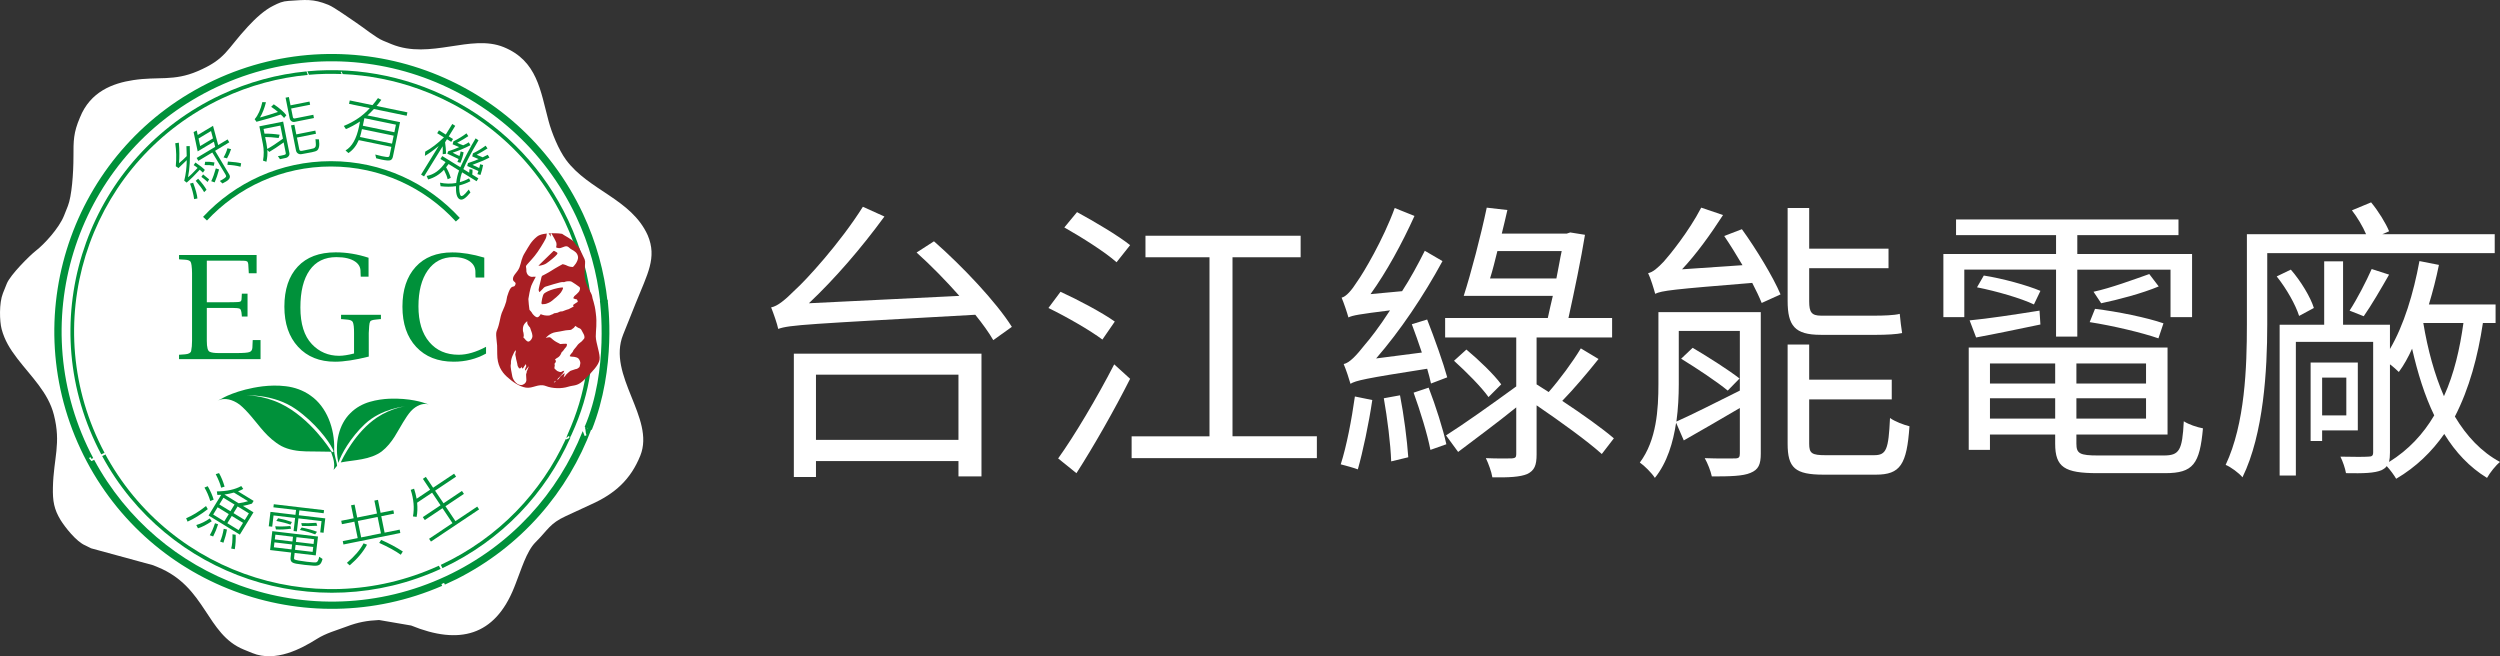 <?xml version="1.0" encoding="utf-8"?>
<!-- Generator: Adobe Illustrator 16.0.0, SVG Export Plug-In . SVG Version: 6.00 Build 0)  -->
<!DOCTYPE svg PUBLIC "-//W3C//DTD SVG 1.1//EN" "http://www.w3.org/Graphics/SVG/1.1/DTD/svg11.dtd">
<svg version="1.1" id="圖層_1" xmlns="http://www.w3.org/2000/svg" xmlns:xlink="http://www.w3.org/1999/xlink" x="0px" y="0px"
	 width="320px" height="84px" viewBox="-89 17.5 320 84" enable-background="new -89 17.5 320 84" xml:space="preserve">
<rect x="-89" y="17.5" width="320" height="84" fill="#333333" stroke="none"/>
<g enable-background="new    ">
	<path fill="#FFFFFF" d="M30.549,48.387c3.663,3.211,8.004,7.817,9.969,10.951l-2.379,1.7c-0.565-0.98-1.358-2.078-2.302-3.249
		c-21.563,1.208-23.751,1.285-25.226,1.813c-0.113-0.605-0.603-2-0.906-2.756c0.832-0.152,1.813-0.983,3.059-2.228
		c1.36-1.209,5.738-5.967,8.685-10.652l2.757,1.248c-2.982,4.079-6.342,7.965-9.667,11.103l19.257-0.944
		c-1.737-1.964-3.662-3.927-5.473-5.551L30.549,48.387z M12.613,62.772h24.016v15.711h-2.945v-1.963H15.444v2.036h-2.832V62.772z
		 M15.444,65.455v8.346h18.239v-8.346H15.444z"/>
	<path fill="#FFFFFF" d="M52.107,60.964c-1.508-1.135-4.569-2.911-6.91-4.04l1.549-2.077c2.227,1.015,5.361,2.679,6.947,3.813
		L52.107,60.964z M46.443,76.179c2.039-2.832,4.982-7.777,7.176-12.042l2.037,1.849c-2,3.966-4.643,8.611-6.871,12.083
		L46.443,76.179z M48.859,44.65c2.228,1.207,5.285,3.021,6.797,4.228l-1.738,2.19c-1.434-1.283-4.416-3.174-6.684-4.455
		L48.859,44.65z M79.559,73.347v2.796H55.848v-2.796h9.967v-22.92H57.62v-2.756h19.861v2.756h-8.72v22.917h10.797V73.347z"/>
	<path fill="#FFFFFF" d="M86.653,68.704c-0.452,3.056-1.208,6.605-1.85,8.875c-0.491-0.19-1.586-0.493-2.19-0.644
		c0.756-2.339,1.397-5.737,1.813-8.685L86.653,68.704z M94.167,66.59c-0.111-0.569-0.302-1.211-0.489-1.891
		c-8.004,1.247-9.139,1.513-9.817,1.928c-0.151-0.565-0.567-1.813-0.869-2.528c0.756-0.153,1.625-1.096,2.756-2.53
		c0.566-0.643,1.813-2.228,3.173-4.342c-3.966,0.492-4.795,0.641-5.324,0.905c-0.15-0.567-0.567-1.812-0.87-2.53
		c0.605-0.152,1.285-0.945,2.002-2.074c0.793-1.097,3.324-5.362,4.795-9.402l2.53,1.015c-1.587,3.511-3.587,7.177-5.626,10.006
		l4.039-0.376c1.058-1.623,2.038-3.437,2.907-5.171l2.265,1.321c-2.415,4.455-5.438,8.949-8.496,12.46l5.854-0.755
		c-0.415-1.243-0.868-2.528-1.284-3.625l1.963-0.604c0.945,2.415,2.078,5.591,2.569,7.402L94.167,66.59z M90.202,68.099
		c0.491,2.491,0.907,5.739,1.057,7.93l-2.188,0.528c-0.075-2.227-0.49-5.512-0.943-8.08L90.202,68.099z M93.868,67.117
		c0.904,2.342,1.849,5.322,2.264,7.249l-2.039,0.719c-0.378-2.004-1.322-5.023-2.151-7.325L93.868,67.117z M116.03,75.613
		c-1.85-1.662-5.248-4.117-8.345-6.231v6.269c0,1.398-0.264,2.076-1.207,2.527c-0.907,0.378-2.342,0.454-4.456,0.42
		c-0.114-0.72-0.492-1.739-0.831-2.457c1.51,0.073,2.908,0.035,3.323,0.035c0.451-0.035,0.565-0.15,0.565-0.528v-6.003
		c-2.566,2.075-5.248,4.039-7.439,5.703l-1.549-2.119c2.266-1.434,5.666-3.848,8.988-6.267v-6.267h-9.102v-2.492h13.142
		c0.189-0.907,0.415-1.851,0.643-2.831H98.357c0.946-2.947,2.189-7.702,2.946-11.292l2.643,0.303c-0.228,0.945-0.452,2-0.718,3.021
		h8.307l0.454-0.151l1.888,0.301c-0.491,3.058-1.359,7.212-2.114,10.647h5.586v2.493h-9.666v6.004l1.548,0.983
		c1.397-1.587,3.097-3.89,4.114-5.59l2.267,1.361c-1.473,1.85-3.209,3.887-4.645,5.36c2.568,1.699,5.061,3.472,6.608,4.793
		L116.03,75.613z M101.53,68.325c-0.905-1.284-2.869-3.248-4.416-4.646l1.585-1.436c1.588,1.321,3.551,3.211,4.458,4.455
		L101.53,68.325z M110.218,53.146c0.264-1.247,0.451-2.492,0.679-3.512h-8.231c-0.302,1.209-0.603,2.457-0.943,3.512H110.218z"/>
	<path fill="#FFFFFF" d="M136.381,75.537c0,1.435-0.302,2.077-1.321,2.492c-0.946,0.414-2.605,0.454-4.946,0.454
		c-0.153-0.72-0.529-1.663-0.907-2.341c1.812,0.073,3.361,0.036,3.851,0.036c0.528,0,0.642-0.151,0.642-0.642v-5.813
		c-2.493,1.471-5.059,2.943-7.175,4.15l-0.983-2.263c-0.376,2.492-1.133,5.097-2.719,7.06c-0.378-0.605-1.358-1.585-1.925-1.963
		c2.151-2.868,2.38-6.834,2.38-10.045v-9.21h13.102v18.084H136.381z M133.964,46.838c1.852,2.568,4.002,6.118,4.945,8.345
		l-2.414,1.097c-0.302-0.756-0.72-1.625-1.208-2.569c-10.234,0.83-11.557,0.983-12.423,1.398c-0.153-0.569-0.566-1.964-0.906-2.646
		c0.604-0.111,1.246-0.679,2-1.474c0.717-0.793,3.211-3.848,4.797-6.911l2.793,0.947c-1.586,2.453-3.398,4.985-5.248,6.947
		l7.74-0.528c-0.757-1.283-1.549-2.568-2.342-3.739L133.964,46.838z M125.883,66.699c0,1.436-0.074,3.098-0.303,4.761
		c2.117-0.945,5.099-2.457,8.12-3.966v-7.631h-7.817V66.699z M127.657,62.021c2,1.17,4.646,2.869,6.004,3.926l-1.512,1.549
		c-1.321-1.096-3.927-2.832-5.964-4.08L127.657,62.021z M144.047,60.358c-3.325,0-4.23-1.171-4.23-4.342V44.122h2.759v5.208h10.155
		v2.496h-10.155v4.265c0,1.361,0.301,1.813,1.509,1.813h6.948c0.905,0,2.417-0.037,3.134-0.229c0.076,0.754,0.188,1.813,0.303,2.458
		c-0.644,0.149-2.003,0.228-3.36,0.228H144.047z M150.881,75.764c1.585,0,1.85-0.719,2.04-4.759c0.641,0.455,1.736,0.87,2.492,1.057
		c-0.342,4.91-1.171,6.195-4.305,6.195h-6.684c-3.662,0-4.608-0.868-4.608-3.963V61.604h2.759v4.493h10.569v2.528h-10.569v5.668
		c0,1.243,0.339,1.472,2.114,1.472h6.191V75.764z"/>
	<path fill="#FFFFFF" d="M174.175,52.012h-11.744v6.081h-2.679v-8.081h14.423v-2.418h-12.801v-1.999h28.472v1.999h-12.951v2.418
		h14.69v8.081h-2.758v-6.079h-11.933v8.572h-2.72V52.012L174.175,52.012z M187.958,75.801c2,0,2.378-0.642,2.567-4.378
		c0.642,0.415,1.661,0.753,2.454,0.906c-0.415,4.565-1.245,5.735-4.834,5.735h-8.684c-4.19,0-5.399-0.753-5.399-3.772v-1.171h-8.348
		v1.964h-2.717V61.98h25.449v11.141h-11.668v1.171c0,1.28,0.454,1.509,2.794,1.509H187.958z M163.111,58.508
		c2.38-0.228,5.628-0.72,8.949-1.248l0.112,1.776c-2.908,0.603-5.777,1.208-8.23,1.659L163.111,58.508z M164.926,52.769
		c2.415,0.377,5.55,1.244,7.249,1.963l-0.831,1.737c-1.661-0.794-4.795-1.699-7.287-2.192L164.926,52.769z M165.715,64.021v2.568
		h8.348v-2.568H165.715z M174.063,71.081v-2.604h-8.348v2.604H174.063z M185.693,64.021h-8.914v2.568h8.914V64.021z M185.693,71.081
		v-2.604h-8.914v2.604H185.693z M187.279,60.81c-2.04-0.716-5.854-1.623-8.8-2.078l0.683-1.699c2.869,0.341,6.719,1.135,8.76,1.853
		L187.279,60.81z M187.316,54.163c-2.152,0.906-5.211,1.699-7.365,2.154l-0.979-1.473c2.15-0.455,5.324-1.625,7.135-2.266
		L187.316,54.163z"/>
	<path fill="#FFFFFF" d="M201.207,49.898v9.175c0,5.738-0.451,13.972-3.171,19.524c-0.416-0.533-1.548-1.361-2.153-1.591
		c2.492-5.283,2.719-12.571,2.719-17.934V47.48h15.257c-0.416-0.98-1.135-2.188-1.813-3.057l2.456-1.021
		c0.943,1.136,1.886,2.683,2.304,3.701l-0.87,0.376h14.388v2.418H201.207L201.207,49.898z M205.286,57.939
		c-0.453-1.435-1.624-3.508-2.867-5.058l1.809-0.87c1.285,1.472,2.532,3.549,2.947,4.91L205.286,57.939z M228.811,58.846
		c-0.641,4.269-1.737,8.383-3.587,11.972c1.512,2.526,3.398,4.532,5.776,5.813c-0.528,0.418-1.281,1.359-1.661,2.04
		c-2.228-1.358-4.038-3.285-5.474-5.626c-1.585,2.263-3.587,4.229-6.155,5.738c-0.264-0.454-0.754-1.135-1.21-1.621
		c-0.151,0.224-0.378,0.374-0.679,0.528c-0.906,0.374-2.305,0.415-4.533,0.374c-0.111-0.638-0.414-1.509-0.715-2.114
		c1.698,0.038,3.134,0.038,3.549,0c0.491,0,0.642-0.111,0.642-0.564V61.263h-9.894v17.105h-2.076V59.07h5.702v-8.118h2.417v8.118
		h6.001v3.1c1.777-3.022,3.021-7.139,3.775-11.253l2.494,0.49c-0.341,1.699-0.795,3.438-1.285,5.061h8.536v2.378H228.811
		L228.811,58.846z M208.232,72.594v1.357h-1.473V63.906h6.041v8.686h-4.568V72.594z M208.232,65.834v4.833h3.097v-4.833H208.232z
		 M211.744,57.26c0.943-1.435,2.15-3.776,2.831-5.325l2.228,0.719c-1.059,1.85-2.267,3.927-3.246,5.325L211.744,57.26z
		 M216.914,75.423c0,0.492-0.036,0.87-0.111,1.208c2.492-1.544,4.38-3.586,5.778-5.964c-1.211-2.492-2.117-5.402-2.833-8.536
		c-0.492,1.097-1.057,2.117-1.699,2.983c-0.228-0.226-0.679-0.642-1.135-0.98V75.423z M221.183,58.846
		c0.565,3.398,1.436,6.609,2.643,9.366c1.322-2.907,2.04-6.117,2.493-9.366H221.183z"/>
</g>
<g>
	<path fill="#FFFFFF" d="M-7.604,56.255c1.465-3.669,2.74-5.758,1.507-8.653c-2.101-4.638-7.558-5.718-10.458-9.65
		c-0.943-1.287-1.833-3.465-2.235-4.989c-1.034-3.842-1.437-7.673-5.733-9.43c-4.229-1.724-9.396,1.644-14.357-0.378l-1.098-0.455
		c-0.869-0.352-2.598-1.747-3.448-2.309c-0.776-0.506-2.743-1.943-3.537-2.27c-2.001-0.816-2.962-0.638-5.079-0.508
		c-0.822,0.049-1.264,0.266-1.971,0.618c-1.146,0.562-2.291,1.627-3.25,2.663c-2.787,3.003-2.787,4.14-6.433,5.714
		c-3.078,1.326-5.066,0.657-8.242,1.145c-2.625,0.399-5.5,1.465-6.826,4.781c-0.842,1.959-0.833,2.97-0.833,5.015
		c0,2.155-0.22,5.078-0.717,6.32l-0.493,1.24c-0.652,1.62-2.536,3.665-3.602,4.484c-0.803,0.623-3.268,3.085-3.722,4.21l-0.493,1.23
		c-0.508,1.27-0.432,3.589-0.169,4.59c0.384,1.438,1.076,2.551,1.998,3.756c1.815,2.367,3.965,4.358,4.691,7.211
		c0.947,3.716-0.037,5.507-0.123,9.288c-0.039,1.744,0.135,2.795,0.985,4.191c0.535,0.863,2.002,2.771,3.169,3.248l0.723,0.363
		l7.944,2.168l0.605,0.248c6.204,2.534,6.174,8.577,11.001,10.547l1.1,0.448c2.973,1.216,6.264-0.555,8.267-1.813
		c1.161-0.733,2.499-1.094,3.799-1.58c1.484-0.565,2.633-0.76,4.152-0.836l4.111,0.705c6.133,2.508,10.695,1.352,13.178-4.857
		l0.192-0.49c0.697-1.736,1.38-4.148,2.55-5.314c1.61-1.6,1.809-2.397,3.879-3.346c1.117-0.515,2.143-1.004,3.229-1.494
		c3.031-1.354,5.066-3.168,6.307-6.256c1.922-4.814-4.295-10.253-2.205-15.471L-7.604,56.255z"/>
	<circle fill="none" cx="-46.679" cy="59.888" r="33.289"/>
	<g>
		<path fill="#00913A" d="M-35.321,28.918c-3.137-1.136-6.449-1.792-9.813-1.936l-0.146-0.314l-0.113,0.052l0.119,0.257
			c-1.387-0.055-2.779-0.029-4.176,0.094l-0.209-0.447c13.654-1.28,27.249,5.975,33.406,19.105
			c1.663,3.551,2.644,7.247,3.007,10.937c-0.164,0.111-0.309,0.226-0.434,0.341c-0.33-3.738-1.313-7.483-2.997-11.079
			C-20.542,37.682-27.381,31.786-35.321,28.918z"/>
		<path fill="none" d="M-39.55,37.308l-0.239,0.112l0.155,0.334c-5.44-1.717-11.481-1.487-17.016,1.096
			c-2.51,1.183-4.712,2.76-6.573,4.619c-0.087,0.021-0.182,0.055-0.321,0.112l-0.111-0.239l-0.301,0.14
			c0.178-0.187,0.361-0.368,0.546-0.55l0.001,0.001l0.237-0.111c-0.009-0.032-0.02-0.061-0.032-0.09
			c1.817-1.738,3.937-3.216,6.337-4.342c2.123-0.996,4.32-1.642,6.529-1.979c0.006,0.021,0.011,0.051,0.018,0.094l0.119-0.057
			l-0.026-0.054c3.604-0.532,7.237-0.219,10.645,0.844L-39.55,37.308z"/>
		<path fill="#00913A" d="M-76.043,75.659c-0.269-0.504-0.525-1.016-0.769-1.538c-7.841-16.725-0.64-36.636,16.083-44.475
			c3.559-1.669,7.265-2.65,10.965-3.009c0.041,0.143,0.094,0.301,0.151,0.454c-3.685,0.345-7.373,1.316-10.917,2.979
			c-8.246,3.864-14.142,10.704-17.012,18.642c-2.872,7.934-2.714,16.965,1.154,25.21c3.862,8.245,10.702,14.144,18.641,17.013
			c7.842,2.838,16.752,2.709,24.918-1.023c0.077,0.137,0.153,0.273,0.232,0.41c-16.07,7.369-34.999,0.934-43.326-14.447l0.405-0.189
			l-0.104-0.225L-76.043,75.659z"/>
		<path fill="none" d="M-39.557,37.604l0.449-0.211c0.162,0.057,0.324,0.11,0.486,0.169c0.063,0.083,0.12,0.166,0.186,0.249
			l0.221-0.102c5.777,2.183,10.771,6.568,13.634,12.646c0.041,0.086,0.072,0.174,0.115,0.262c-0.169,0.069-0.334,0.134-0.47,0.191
			c-0.035-0.08-0.068-0.159-0.104-0.238c-2.972-6.335-8.307-10.779-14.42-12.758L-39.557,37.604z"/>
		<path fill="#00913A" d="M-61.606,27.776c17.757-8.326,38.898-0.681,47.224,17.076c1.716,3.663,2.742,7.469,3.151,11.276
			c-0.072,0.003-0.145,0.005-0.232,0.005l-0.051-0.112c-0.208,0.006-0.432,0.053-0.656,0.122c-0.404-3.677-1.402-7.354-3.063-10.892
			c-4.053-8.646-11.221-14.827-19.543-17.837c-8.322-3.007-17.789-2.846-26.436,1.208c-8.645,4.051-14.822,11.222-17.834,19.544
			c-3.007,8.322-2.844,17.787,1.208,26.434c0.246,0.521,0.502,1.033,0.77,1.536l-0.228,0.107L-77.4,76.02l-0.221,0.104
			c0.104,0.133,0.211,0.266,0.319,0.397l0.354-0.167c4.165,7.728,10.911,13.279,18.655,16.081
			c8.323,3.012,17.787,2.846,26.432-1.205c8.297-3.891,14.315-10.649,17.447-18.543c0.094,0.166,0.088,0.231,0.256,0.633
			l0.226-0.107c-0.163-0.448-0.044-0.541-0.198-0.997l0.225-0.104l0.104,0.224l0.447-0.21l0.09,0.193
			c-3.021,8.114-8.996,15.13-17.291,19.306l-1.5,0.703l-0.104-0.225l-0.336,0.159c0.03,0.075,0.061,0.153,0.086,0.229
			c-17.556,7.623-38.095-0.053-46.271-17.496C-87.007,57.239-79.361,36.099-61.606,27.776z"/>
		<path fill="#00913A" d="M-32.366,90.22c-0.07-0.143-0.141-0.281-0.213-0.419c0.014-0.006,0.029-0.011,0.043-0.018
			c7.353-3.449,12.83-9.267,15.969-16.109c0.006,0.026,0.019,0.055,0.029,0.083l0.555-0.262l0.002,0.005
			c-3.149,7.103-8.768,13.147-16.356,16.708C-32.348,90.211-32.358,90.216-32.366,90.22z"/>
		<path fill="#00913A" d="M-16.333,73.071c2.357-5.25,3.004-10.15,2.649-15.784c0.019,0.019,0.041,0.039,0.063,0.059l0.366-0.494
			l0.004,0.003c0.438,5.798-0.028,10.709-2.601,16.295c-0.424,0.917-0.2,0.181-0.319,0.158
			C-16.29,73.286-16.737,73.972-16.333,73.071z"/>
		<path fill="none" d="M-62.308,41.731l-0.033,0.264l0.365,0.048c-4.353,3.689-7.375,8.923-8.137,14.984
			c-0.336,2.754-0.174,5.458,0.407,8.023c-0.028,0.085-0.05,0.183-0.076,0.331l-0.262-0.032l-0.042,0.327
			c-0.063-0.25-0.118-0.502-0.174-0.754l0.001-0.001l0.034-0.261c-0.033-0.009-0.063-0.014-0.094-0.02
			c-0.502-2.465-0.625-5.045-0.299-7.678c0.289-2.327,0.912-4.53,1.804-6.58c0.021,0.007,0.049,0.019,0.086,0.036l0.016-0.13
			l-0.059-0.006c1.468-3.335,3.669-6.242,6.384-8.56L-62.308,41.731z"/>
		<path fill="none" d="M-69.765,54.644l-0.243-0.435c0.045-0.165,0.085-0.331,0.131-0.497c0.08-0.069,0.159-0.132,0.235-0.204
			l-0.119-0.212c1.746-5.925,5.746-11.231,11.593-14.541c0.083-0.046,0.169-0.085,0.251-0.134c0.083,0.163,0.161,0.322,0.227,0.452
			c-0.077,0.043-0.153,0.081-0.229,0.124c-6.095,3.435-10.128,9.087-11.646,15.332L-69.765,54.644z"/>
	</g>
	<path fill="none" d="M-54.716,38.786c3.467,2.233,5.393,6.214,5.792,11.004c-1.341-2.312-3.228-4.785-5.522-7.107
		c-1.396-1.409-2.81-2.637-4.18-3.646c1.354,2.627,3.496,5.561,6.187,8.278c1.097,1.12,2.22,2.108,3.315,2.984
		c-2.183-0.083-4.245-0.646-6.038-1.8c-3.6-2.316-5.548-6.512-5.852-11.536C-58.729,37.001-56.583,37.581-54.716,38.786z"/>
	<path fill="none" d="M-33.752,48.569c-2.504,2.625-6.354,3.523-10.686,2.944c2.262-0.73,4.75-1.908,7.156-3.474
		c1.461-0.95,2.771-1.953,3.869-2.962c-2.551,0.67-5.479,1.983-8.308,3.816c-1.161,0.75-2.211,1.542-3.153,2.331
		c0.391-1.907,1.199-3.604,2.486-4.966c2.602-2.713,6.633-3.609,11.173-2.887C-31.579,45.381-32.407,47.161-33.752,48.569z"/>
	<path fill="none" d="M-45.265,39.524c0.659,2.849,0.192,5.695-1.085,8.119c0.18-1.768,0.197-3.901,0.018-6.171
		c-0.109-1.377-0.283-2.688-0.502-3.871c-0.275,1.924-0.333,4.396-0.122,7.062c0.084,1.096,0.214,2.137,0.37,3.114
		c-0.811-1.179-1.423-2.517-1.77-3.987c-0.679-2.954-0.17-5.914,1.224-8.396C-46.268,36.604-45.62,37.995-45.265,39.524z"/>
	<g>
		<path fill="#00913A" d="M-62.404,82.671c-0.881,0.686-1.744,1.219-2.588,1.598l-0.181-0.438c0.783-0.32,1.632-0.838,2.544-1.557
			L-62.404,82.671z M-61.896,84.22c-0.679,0.454-1.268,0.756-1.764,0.903l-0.217-0.42c0.59-0.169,1.169-0.451,1.735-0.845
			L-61.896,84.22z M-61.651,81.456l-0.433,0.174c-0.196-0.646-0.444-1.22-0.744-1.722l0.418-0.173
			C-62.068,80.327-61.815,80.901-61.651,81.456z M-58.3,85.931l-4.001-2.447l1.617-2.644c-0.21-0.002-0.375,0.002-0.493,0.011
			l-0.066-0.451c1.289-0.016,2.33-0.244,3.124-0.686l0.256,0.367c-0.2,0.113-0.423,0.218-0.671,0.311l1.999,1.223l-0.214,0.347
			c-0.392,0.127-0.778,0.224-1.155,0.291l1.35,0.825L-58.3,85.931z M-61.716,86.165l-0.434-0.157c0.23-0.379,0.454-0.891,0.67-1.534
			l0.397,0.131C-61.252,85.149-61.462,85.67-61.716,86.165z M-60.286,84.233l0.568-0.928l-1.428-0.875l-0.568,0.93L-60.286,84.233z
			 M-60.252,79.789l-0.441,0.139c-0.111-0.471-0.343-1.049-0.695-1.735l0.425-0.137C-60.679,78.552-60.442,79.13-60.252,79.789z
			 M-59.505,82.938l0.525-0.855l-1.421-0.87l-0.525,0.856L-59.505,82.938z M-60.401,86.969l-0.427-0.153
			c0.208-0.467,0.362-1.01,0.462-1.631l0.419,0.096C-60.042,85.828-60.194,86.394-60.401,86.969z M-57.252,81.653l-1.808-1.105
			c-0.347,0.102-0.752,0.188-1.213,0.256l1.822,1.114C-58.023,81.854-57.622,81.767-57.252,81.653z M-58.458,85.353l0.568-0.929
			l-1.443-0.882L-59.9,84.47L-58.458,85.353z M-58.945,87.797l-0.464-0.084c0.12-0.421,0.177-1.03,0.17-1.83l0.406,0.068
			C-58.808,86.53-58.845,87.147-58.945,87.797z M-57.668,84.062l0.524-0.855l-1.442-0.882l-0.525,0.854L-57.668,84.062z"/>
		<path fill="#00913A" d="M-47.583,85.694l-0.43-0.051l0.17-1.443l-2.958-0.348l-0.198,1.67l-0.424-0.051l0.197-1.672l-2.761-0.324
			l-0.17,1.444l-0.442-0.052l0.217-1.846l3.202,0.379l0.073-0.623l-2.896-0.34l0.047-0.396l6.433,0.757l-0.047,0.396l-3.111-0.365
			l-0.073,0.623l3.388,0.398L-47.583,85.694z M-47.717,89.046c-0.08,0.341-0.195,0.574-0.348,0.704
			c-0.153,0.129-0.403,0.185-0.751,0.165c-0.347-0.021-0.738-0.057-1.169-0.107c-0.374-0.043-0.727-0.093-1.057-0.147
			c-0.332-0.056-0.548-0.146-0.651-0.269c-0.102-0.125-0.14-0.307-0.111-0.545l0.073-0.623l-2.699-0.318l0.284-2.418l5.848,0.688
			l-0.285,2.417l-2.703-0.316l-0.077,0.656c-0.007,0.071,0.011,0.127,0.056,0.17c0.046,0.041,0.222,0.09,0.529,0.147
			s0.65,0.106,1.029,0.151c0.658,0.078,1.046,0.107,1.166,0.09c0.119-0.018,0.212-0.094,0.283-0.225
			c0.069-0.132,0.125-0.3,0.162-0.504L-47.717,89.046z M-51.687,87.821l0.074-0.631l-2.257-0.267l-0.075,0.632L-51.687,87.821z
			 M-51.568,86.812l0.072-0.609l-2.256-0.266l-0.072,0.608L-51.568,86.812z M-51.738,85.172c-0.698,0.097-1.345,0.128-1.943,0.095
			l-0.09-0.404c0.63,0.043,1.274,0.031,1.932-0.036L-51.738,85.172z M-51.637,84.312l-0.182,0.346
			c-0.454-0.172-1.059-0.331-1.814-0.48l0.229-0.341C-52.708,83.978-52.117,84.136-51.637,84.312z M-48.983,88.142l0.075-0.633
			l-2.257-0.266l-0.074,0.631L-48.983,88.142z M-48.864,87.129l0.071-0.61l-2.257-0.265l-0.071,0.608L-48.864,87.129z
			 M-48.425,85.569l-0.236,0.332c-0.572-0.227-1.225-0.414-1.955-0.564l0.226-0.316C-49.531,85.196-48.877,85.38-48.425,85.569z
			 M-48.394,84.799c-0.713,0.043-1.365,0.05-1.957,0.021l-0.086-0.36c0.588,0.024,1.234,0.011,1.933-0.04L-48.394,84.799z"/>
		<path fill="#00913A" d="M-37.758,85.724l-7.281,1.471l-0.087-0.433l1.909-0.386l-0.424-2.102l-1.594,0.322l-0.088-0.438
			l1.594-0.321l-0.336-1.657l0.453-0.091l0.334,1.657l2.533-0.512l-0.334-1.657l0.459-0.095l0.336,1.658l1.633-0.33l0.088,0.436
			l-1.635,0.33l0.426,2.104l1.927-0.39L-37.758,85.724z M-42.022,87.22c-0.479,0.907-1.219,1.789-2.217,2.646l-0.359-0.318
			c0.994-0.848,1.707-1.681,2.135-2.5L-42.022,87.22z M-40.239,85.774l-0.426-2.103l-2.533,0.513l0.426,2.102L-40.239,85.774z
			 M-37.438,88.091l-0.262,0.417c-0.662-0.479-1.582-0.983-2.762-1.518l0.253-0.382C-39.196,87.053-38.272,87.548-37.438,88.091z"/>
		<path fill="#00913A" d="M-27.676,82.703l-6.162,4.12l-0.24-0.359l2.994-2.003l-1.275-1.91l-2.267,1.517l-0.253-0.377l2.268-1.516
			l-1.08-1.613l-1.916,1.282c0.063,0.671,0.041,1.276-0.064,1.818l-0.468-0.06c0.192-1.067,0.097-2.201-0.289-3.399l0.428-0.151
			c0.134,0.405,0.244,0.833,0.329,1.285l1.727-1.154l-0.926-1.39l0.377-0.253l0.93,1.388l2.688-1.797l0.253,0.38l-2.688,1.797
			l1.08,1.613l2.361-1.58l0.252,0.376l-2.363,1.581l1.279,1.908l2.786-1.863L-27.676,82.703z"/>
	</g>
	<g>
		<g>
			<path fill="#00913A" d="M-56.154,50.142v2.333h-1l-0.009-0.171l-0.045-0.756c-0.005-0.33-0.063-0.528-0.171-0.594
				c-0.102-0.054-0.264-0.081-0.485-0.081l-0.927-0.009h-3.736v5.329l3.268-0.008l0.567-0.018c0.318-0.006,0.501-0.055,0.549-0.144
				c0.048-0.079,0.072-0.214,0.072-0.405c0-0.072,0.006-0.195,0.018-0.37l0.009-0.162h0.729v2.934h-0.729l-0.009-0.162
				c-0.036-0.522-0.126-0.803-0.271-0.846c-0.15-0.065-0.462-0.099-0.936-0.099h-3.268v4.222c0,0.816,0.12,1.278,0.36,1.387
				c0.216,0.112,0.605,0.171,1.17,0.171h2.25c0.883,0,1.438-0.042,1.666-0.126c0.24-0.077,0.369-0.266,0.387-0.56l0.036-0.818
				l0.009-0.162h1v2.438h-10.434v-0.558l0.171-0.009l0.604-0.045c0.456-0.037,0.714-0.178,0.775-0.423
				c0.078-0.372,0.116-0.805,0.116-1.297v-8.66c0-0.354-0.021-0.69-0.063-1.009c-0.036-0.234-0.078-0.387-0.126-0.459
				c-0.108-0.156-0.341-0.242-0.702-0.262l-0.604-0.036l-0.171-0.018v-0.549L-56.154,50.142L-56.154,50.142z"/>
			<path fill="#00913A" d="M-41.797,63.143c-1.746,0.438-3.188,0.656-4.32,0.656c-1.981,0-3.557-0.635-4.728-1.907
				c-1.17-1.268-1.755-2.978-1.755-5.132c0-2.203,0.57-3.913,1.71-5.132c1.134-1.218,2.755-1.828,4.86-1.828
				c1.394,0,2.795,0.231,4.205,0.693v2.422h-1l-0.01-0.18c-0.011-0.151-0.018-0.301-0.018-0.45v-0.063
				c0-0.504-0.223-0.912-0.666-1.225c-0.559-0.39-1.365-0.585-2.422-0.585c-1.5,0-2.645,0.562-3.43,1.684
				c-0.786,1.116-1.179,2.707-1.179,4.771c0,2.084,0.486,3.641,1.459,4.673c0.947,1.002,2.115,1.502,3.5,1.502
				c0.504,0,1.141-0.099,1.909-0.296v-2.619c0.006-0.697-0.05-1.165-0.162-1.405c-0.09-0.18-0.333-0.285-0.729-0.314l-0.61-0.055
				l-0.162-0.008v-0.55h5.104v0.55l-0.162,0.008l-0.504,0.055c-0.402,0.036-0.641,0.117-0.711,0.242
				c-0.066,0.115-0.107,0.31-0.127,0.586l-0.054,0.891L-41.797,63.143L-41.797,63.143z"/>
			<path fill="#00913A" d="M-26.784,62.754c-1.254,0.696-2.636,1.044-4.142,1.044c-2.022,0-3.622-0.63-4.798-1.891
				c-1.178-1.259-1.764-2.977-1.764-5.148c0-2.161,0.563-3.859,1.69-5.095c1.122-1.237,2.687-1.855,4.69-1.855
				c1.242,0,2.606,0.222,4.096,0.667v2.547h-1.116l-0.009-0.18c0-0.03-0.003-0.126-0.01-0.289v-0.1v-0.088v-0.055
				c0-0.522-0.207-0.948-0.62-1.277c-0.517-0.415-1.245-0.622-2.188-0.622c-1.398,0-2.496,0.568-3.295,1.702
				c-0.793,1.129-1.188,2.661-1.188,4.6c0,1.952,0.463,3.474,1.387,4.565c0.917,1.086,2.173,1.629,3.764,1.629
				c1.063,0,2.229-0.339,3.5-1.017v0.862H-26.784z"/>
		</g>
	</g>
	<rect x="-76.202" y="54.222" fill="none" width="59.764" height="0.44"/>
	<path fill="#00913A" d="M-13.252,72.528l-0.912-0.391c3.135-7.313,1.961-16.052,1.949-16.139l0.982-0.137
		C-11.18,56.23-10.057,64.523-13.252,72.528z"/>
	<g>
		<path fill="#00913A" d="M-49.22,68.154c-0.983-0.717-2.116-1.086-3.18-1.215c-1.068-0.133-2.074-0.093-2.979,0.01
			c-3.309,0.417-5.207,1.536-5.422,1.659c0.07-0.029,0.331-0.172,0.77-0.365c-0.251,0.112-0.492,0.229-0.72,0.353
			c-0.02,0.007-0.039,0.011-0.059,0.019c0.004-0.003,0.005-0.003,0.009-0.006c-0.005,0.002-0.009,0.004-0.013,0.005
			c-0.002,0.002-0.001,0.001-0.002,0.002c-0.001,0-0.002,0.001-0.003,0.001c-0.07,0.038-0.138,0.078-0.208,0.117
			c-0.029,0.015-0.053,0.027-0.071,0.04c-0.014,0.008-0.029,0.017-0.044,0.023c0,0,0,0-0.001,0.001l0,0
			c-0.001,0.001-0.003,0.002-0.005,0.003c0.002-0.001,0.004-0.001,0.005-0.003c-0.009,0.011-0.006,0.008,0.012-0.005
			c-0.003,0.002-0.005,0.003-0.008,0.003c0.006-0.003,0.012-0.005,0.018-0.009c-0.002,0.002-0.008,0.005-0.01,0.006
			c0.091-0.042,0.571-0.339,1.407-0.162c0.43,0.092,0.934,0.305,1.422,0.678c0.474,0.391,0.96,0.9,1.459,1.488
			c1.014,1.145,2.031,2.778,3.868,3.8c0.927,0.482,2.031,0.655,3.151,0.681c1.066,0.03,2.072,0.006,3.193,0.043
			c0.18,0.536,0.382,1.034,0.406,1.599c0.012,0.302-0.006,0.523-0.073,0.729c0.14-0.158,0.296-0.342,0.444-0.528
			c-0.055-0.654-0.393-1.364-0.371-2.048C-46.135,72.33-47.196,69.569-49.22,68.154z M-46.344,75.355
			c-0.15,0.12-0.336-0.225-0.336-0.225s-2.574-4.139-6.41-5.973c-2.331-1.115-4.443-1.054-4.443-1.054s3.563-0.207,6.387,1.76
			c2.482,1.729,4.236,4.082,4.717,5.092C-46.288,75.25-46.3,75.321-46.344,75.355z"/>
		<path fill="#00913A" d="M-34.077,69.29c-0.016-0.005-0.031-0.011-0.048-0.018c-0.017-0.006-0.036-0.014-0.062-0.021
			c-0.063-0.022-0.125-0.047-0.189-0.068c0.004,0,0.006,0,0.008,0.001c-0.029-0.011-0.061-0.021-0.09-0.029
			c-0.38-0.138-2.072-0.72-4.709-0.62c-0.771,0.038-1.619,0.143-2.496,0.4c-0.875,0.253-1.773,0.719-2.498,1.457
			c-1.47,1.433-1.986,3.823-1.582,6.069c0.002,0.013,0.006,0.024,0.01,0.037c0.021,0.084,0.041,0.17,0.061,0.256
			c0.01-0.04,0.02-0.083,0.033-0.128c0.281-0.907,1.472-3.1,3.349-4.855c2.136-1.997,5.156-2.256,5.156-2.256
			s-1.782,0.204-3.606,1.425c-2.804,1.875-4.437,5.303-4.643,5.752c0.917-0.177,1.837-0.244,2.708-0.415
			c0.937-0.173,1.838-0.473,2.547-1.003c1.399-1.107,2.028-2.619,2.722-3.716c0.336-0.563,0.672-1.058,1.017-1.449
			c0.358-0.38,0.751-0.628,1.1-0.765c0.677-0.264,1.12-0.08,1.201-0.057c-0.003-0.002-0.01-0.004-0.015-0.006
			C-34.096,69.285-34.086,69.287-34.077,69.29z"/>
		<path fill="#00913A" d="M-34.091,69.288c0.017,0.007,0.021,0.01,0.01,0.002C-34.083,69.289-34.086,69.288-34.091,69.288z"/>
	</g>
	<g>
		<path fill="#A91F24" d="M-17.051,47.43c-0.038-0.034-2.452-0.294-3.221,0.366c-0.77,0.622-1.024,1.206-1.498,1.976
			c-0.514,0.804-0.477,1.245-0.731,1.938c-0.258,0.662-0.807,0.955-0.842,1.466c-0.037,0.472,0.512,0.366,0.291,0.804
			c-0.181,0.437-0.437-0.149-0.843,0.916c-0.398,1.023-0.107,0.766-0.51,1.79c-0.401,1.025-0.367,0.623-0.658,2.013
			c-0.291,1.352-0.51,0.989-0.4,2.086c0.109,1.135,0.109,0.731,0.109,2.048c0,1.354,0.512,2.231,1.242,2.894
			c0.769,0.694,1.572,1.239,2.414,1.388c0.877,0.146,1.609-0.55,2.523-0.219c0.914,0.365,2.084,0.365,2.891,0.109
			c0.801-0.256,1.205,0,2.19-1.021c1.022-1.027,1.685-1.721,1.829-2.415c0.146-0.662-0.475-2.195-0.475-3
			c0-0.844,0.182-1.686,0-3.002c-0.146-1.316-0.44-1.758-0.476-2.194c-0.073-0.44-0.951-1.39-0.951-2.78
			c0-1.423,0.146-1.465,0-1.902c-0.184-0.437-0.731-1.5-0.731-1.5s-0.401-0.294-0.551-0.624
			C-15.59,48.234-17.017,47.506-17.051,47.43L-17.051,47.43L-17.051,47.43z"/>
		<path fill="#FFFFFF" d="M-19.688,56.21c0,0,0.111-0.916,0.328-1.134c0.223-0.18,0.623-0.398,1.283-0.585
			c0.655-0.18,1.096-0.221,1.133-0.18c0.039,0.071,0,0.218-0.256,0.619c-0.293,0.402-0.805,0.771-1.136,1.062
			c-0.327,0.257-0.51,0.293-0.692,0.368c-0.182,0.072-0.401,0.072-0.477,0.072c-0.072,0.038-0.146,0-0.184-0.072
			C-19.688,56.321-19.688,56.21-19.688,56.21L-19.688,56.21L-19.688,56.21z M-20.087,51.529c0,0,0.254-0.29,0.769-0.769
			c0.476-0.477,1.133-1.097,1.168-1.134c0.074-0.072,0.258,0.11,0.365,0.146c0.149,0.075,0.187,0.145,0.075,0.293
			c-0.11,0.184-0.987,0.912-1.392,1.173C-19.541,51.492-20.087,51.529-20.087,51.529L-20.087,51.529L-20.087,51.529z
			 M-19.028,47.066c0,0,0.072,0.512-0.109,0.948c-0.184,0.404-0.987,1.722-1.424,2.236c-0.405,0.51-1.026,1.131-1.102,1.279
			c-0.035,0.181,0.036,0.256,0.036,0.514c-0.036,0.29,0.113,0.622,0.329,0.767c0.256,0.146,0.402,0.146,0.551,0.11
			c0.148,0,0.328,0,0.328,0s-0.438,0.803-0.584,1.172c-0.146,0.399-0.328,1.388-0.365,1.681c0,0.293,0.108,1.133,0.108,1.133
			l0.037,0.257c0,0,0.292,0.29,0.366,0.475c0.107,0.145,0.402,0.474,0.621,0.474c0.254,0,0.438-0.401,0.438-0.401
			s0.402,0.183,0.807,0.183c0.4,0,0.4-0.038,0.549-0.112c0.183-0.033,0.365-0.181,0.365-0.181s0.326-0.037,0.439-0.073
			c0.105-0.036,0.328-0.147,0.328-0.147l0.328-0.036c0,0,0.623-0.256,0.731-0.256c0.108-0.035,0.694-0.367,0.694-0.367
			s-0.186-0.146,0-0.253c0.146-0.11,0.514-0.331,0.514-0.331s-0.039-0.332-0.186-0.332c-0.184,0-0.401-0.145-0.401-0.145
			l0.144-0.256c0,0,0.588-0.476,0.66-0.695c0.074-0.22,0.147-0.4-0.107-0.548c-0.221-0.182-0.585-0.399-0.807-0.547
			c-0.184-0.146-0.365-0.11-0.586-0.11c-0.219,0-0.476,0.11-0.476,0.11s-0.22-0.04-0.51,0.033c-0.328,0.075-1.316,0.367-1.646,0.478
			c-0.33,0.075-0.439,0.185-0.55,0.33c-0.11,0.111-0.438,0.441-0.438,0.441s-0.108-0.147-0.108-0.295
			c0-0.146,0.183-0.877,0.294-1.313c0.07-0.404,0.145-0.478,0.145-0.478s0.806-0.401,1.244-0.695
			c0.438-0.292,1.389-0.803,1.389-0.803s0.367,0.07,0.623,0.218c0.219,0.109,0.547,0.145,0.658,0.145
			c0.108,0,0.731-0.731,0.692-1.279c-0.071-0.547-0.478-0.769-0.804-0.951c-0.365-0.182-0.438-0.511-0.879-0.401
			c-0.473,0.145-0.4,0.18-0.694,0.219c-0.291,0-0.438-0.111-0.438-0.111s0.11-0.294,0.035-0.587c-0.107-0.29-0.4-0.803-0.512-0.984
			c-0.07-0.148-0.182-0.294-0.182-0.294s-0.035,0.146-0.035,0.222c0,0.109,0,0.29,0,0.29s-0.146-0.29-0.223-0.4
			C-18.844,47.284-19.028,47.066-19.028,47.066L-19.028,47.066L-19.028,47.066z"/>
		<path fill="#FFFFFF" d="M-17.968,66.272l-0.146,0.219c0,0,0.11-0.071,0.185-0.11C-17.895,66.309-17.858,66.201-17.968,66.272
			L-17.968,66.272L-17.968,66.272z M-19.137,60.747c-0.036,0.037,0.477-0.62,1.279-0.732c0.769-0.112,1.244-0.256,1.535-0.256
			c0.258,0,0.477-0.037,0.512-0.109c0.072-0.037,0.185-0.146,0.258-0.186c0.037-0.07,0.217-0.253,0.217-0.253
			s0.146,0.146,0.369,0.253c0.219,0.073,0.329,0.149,0.4,0.294c0.072,0.145,0.184,0.331,0.256,0.475
			c0.111,0.187,0.146,0.403,0.111,0.551c-0.074,0.145-0.256,0.292-0.33,0.402c-0.072,0.073-0.401,0.294-0.511,0.439
			c-0.075,0.111-0.329,0.438-0.405,0.511c-0.07,0.072-0.07,0.072-0.146,0.185c-0.036,0.11-0.108,0.258-0.256,0.403
			c-0.11,0.108-0.183,0.258-0.218,0.327c-0.039,0.074,0.254,0.112,0.326,0.112c0.074,0,0.513,0,0.771,0.216
			c0.219,0.222,0.255,0.553,0.255,0.589c0,0.076-0.072,0.402-0.109,0.51c-0.072,0.075-0.256,0.223-0.402,0.255
			c-0.145,0-0.438,0.148-0.621,0.188c-0.184,0.034-0.293,0.182-0.438,0.293c-0.146,0.107-0.295,0.292-0.369,0.399
			c-0.071,0.073-0.219,0.221-0.219,0.221s0.111-0.29,0.111-0.367c0-0.035,0.07-0.182,0.07-0.182l-0.184,0.071
			c0,0-0.257,0.188-0.365,0.293c-0.107,0.146-0.184,0.29-0.254,0.365c-0.076,0.035-0.22,0.146-0.22,0.146s0.074-0.112,0.144-0.223
			c0.113-0.106,0.223-0.183,0.26-0.253c0.035-0.073,0.146-0.144,0.219-0.255s0.146-0.111,0.219-0.259
			c0.036-0.109,0.111-0.219,0.111-0.219s-0.258,0.038-0.369,0.147c-0.145,0.07-0.4-0.039-0.546-0.11
			c-0.11-0.11-0.366-0.292-0.366-0.365s0.037-0.185,0.037-0.256c0.035-0.037,0-0.221,0-0.221s-0.072-0.072,0-0.105
			c0.035-0.076,0.109-0.112,0.109-0.15c0.037-0.072,0.072-0.182,0.037-0.254c-0.037-0.039-0.111-0.072-0.111-0.072
			s0.074-0.148,0.294-0.257c0.22-0.111,0.366-0.294,0.438-0.44c0.074-0.146,0.107-0.22,0.107-0.22s0-0.07,0.077-0.11
			c0.071-0.072,0.146-0.108,0.327-0.402c0.219-0.253,0.219-0.253,0.255-0.33c0.039-0.069,0.077-0.255,0-0.292
			c-0.036-0.034-0.365,0-0.548,0c-0.221,0-0.256,0.075-0.366-0.034c-0.146-0.075-0.547-0.258-0.804-0.478
			c-0.291-0.257-0.365-0.367-0.584-0.33C-19.028,60.71-19.102,60.747-19.137,60.747L-19.137,60.747L-19.137,60.747z M-23.013,62.357
			c-0.039-0.037-0.33,0.512-0.404,0.73c-0.069,0.188-0.108,0.291-0.146,0.479c-0.07,0.181,0,0.511-0.07,0.657
			c-0.038,0.185,0.107,0.989,0.217,1.501c0.146,0.548,0.586,0.951,0.879,1.022c0.33,0.11,0.477,0,0.694-0.145
			c0.183-0.15,0.219-0.367,0.219-0.441c0-0.112-0.036-0.513-0.036-0.695c0-0.146,0.074-0.22,0.074-0.294c0-0.07,0-0.181,0.075-0.252
			c0.032-0.075,0.146-0.404,0.183-0.479c0-0.071-0.037,0-0.074,0.036c-0.039,0.038-0.184,0.223-0.222,0.294
			c-0.071,0.109-0.108,0.183-0.108,0.183c0-0.034-0.109-0.145-0.035-0.254c0.035-0.146,0.072-0.223,0.107-0.258
			c0-0.034,0.036-0.146,0-0.183c-0.035-0.036,0-0.183,0-0.183s-0.072,0.109-0.145,0.183c-0.038,0.074-0.148,0.183-0.148,0.219
			c-0.035,0.038-0.072,0.148-0.146,0.184c-0.073,0-0.109-0.035-0.109-0.107c0.002-0.039-0.071-0.112-0.071-0.112
			s0,0.112-0.074,0.185c-0.107,0.035-0.219,0.035-0.219,0c0-0.038-0.185-0.256-0.185-0.367c0-0.072-0.071-0.366-0.106-0.512
			c-0.037-0.108-0.111-0.438-0.111-0.513c0-0.071-0.074-0.253-0.074-0.365c0.039-0.074,0.039-0.33,0.074-0.402
			C-22.94,62.395-23.013,62.357-23.013,62.357L-23.013,62.357L-23.013,62.357z M-21.512,58.625c-0.038,0-0.367,0.257-0.479,0.551
			c-0.111,0.289-0.072,0.583-0.072,0.692c0.035,0.075,0.107,0.365,0.107,0.552c-0.035,0.146-0.035,0.328-0.035,0.328
			s0.071,0,0.11,0.072c0.073,0.075,0.292,0.403,0.513,0.403c0.219,0,0.584-0.439,0.512-0.804c-0.039-0.37-0.186-0.588-0.221-0.77
			c-0.072-0.186-0.072-0.256-0.146-0.292c-0.037-0.073-0.222-0.254-0.259-0.405C-21.55,58.81-21.479,58.625-21.512,58.625
			L-21.512,58.625L-21.512,58.625z"/>
	</g>
	<g>
		<path fill="#00913A" d="M-62.78,39.249l-0.245,0.348c-0.164-0.164-0.298-0.288-0.406-0.373c-0.598,0.658-1.157,1.207-1.677,1.651
			l-0.311-0.247c0.207-0.817,0.315-1.693,0.323-2.629c-0.545,0.532-0.897,0.87-1.054,1.015l-0.35-0.232
			c0.095-1.026,0.071-2.008-0.07-2.946l0.459-0.072c0.089,0.938,0.097,1.815,0.022,2.627c0.397-0.329,0.726-0.633,0.988-0.911
			c-0.002-0.351-0.013-0.774-0.037-1.27l0.425-0.013c0.075,1.565,0,2.896-0.223,3.987c0.266-0.191,0.674-0.587,1.226-1.187
			c-0.174-0.143-0.341-0.265-0.501-0.366l0.228-0.328C-63.41,38.69-63.009,39.004-62.78,39.249z M-64.279,40.892
			c0.326,0.862,0.509,1.532,0.55,2.011l-0.421,0.085c-0.089-0.641-0.265-1.303-0.526-1.987L-64.279,40.892z M-59.649,35.715
			l-1.82,1.091l1.81,3.021c0.194,0.325,0.063,0.623-0.394,0.897c-0.137,0.083-0.295,0.169-0.474,0.259l-0.335-0.32
			c0.139-0.071,0.264-0.14,0.371-0.203c0.242-0.146,0.38-0.254,0.415-0.328c0.035-0.073,0.018-0.168-0.052-0.284l-1.696-2.829
			l-1.784,1.07l-0.222-0.371l2.372-1.421l-0.165-0.661l-2.074,1.243l-0.525-2.479l0.406-0.194l0.121,0.573l1.962-1.176l0.659,2.464
			l1.203-0.722L-59.649,35.715z M-62.565,41.796l-0.307,0.303c-0.195-0.364-0.553-0.849-1.075-1.456l0.311-0.265
			C-63.133,40.933-62.776,41.406-62.565,41.796z M-61.989,34.27l-1.595,0.957l0.207,0.97l1.639-0.983L-61.989,34.27z M-62.229,40.46
			l-0.203,0.334c-0.237-0.226-0.502-0.444-0.795-0.653l0.224-0.316C-62.523,40.212-62.265,40.424-62.229,40.46z M-61.552,38.29
			l-0.073,0.428c-0.368-0.075-0.76-0.104-1.182-0.089l0.066-0.423C-62.368,38.189-61.972,38.218-61.552,38.29z M-60.958,39.188
			c-0.179,0.655-0.367,1.208-0.564,1.658l-0.44-0.151c0.222-0.464,0.417-1.012,0.587-1.643L-60.958,39.188z M-59.42,36.59
			c-0.142,0.433-0.315,0.827-0.521,1.179l-0.446-0.118c0.235-0.403,0.402-0.795,0.499-1.175L-59.42,36.59z M-58.133,38.401
			l-0.077,0.44c-0.557-0.146-1.116-0.224-1.68-0.236l0.059-0.429C-59.025,38.232-58.459,38.307-58.133,38.401z"/>
		<path fill="#00913A" d="M-52.346,32.25l-0.292,0.352c-0.125-0.151-0.267-0.299-0.425-0.447c-0.996,0.352-2.032,0.662-3.108,0.933
			l-0.233-0.333c0.438-0.502,0.769-1.235,0.986-2.19l0.461,0.023c-0.193,0.774-0.449,1.425-0.766,1.955
			c0.872-0.249,1.64-0.485,2.301-0.712c-0.19-0.18-0.48-0.399-0.871-0.659l0.337-0.322C-53.193,31.365-52.655,31.832-52.346,32.25z
			 M-51.96,37.083c0.028,0.141,0,0.27-0.084,0.388c-0.083,0.117-0.188,0.194-0.312,0.23c-0.125,0.036-0.393,0.096-0.808,0.177
			l-0.264-0.392c0.138-0.017,0.271-0.04,0.401-0.066c0.273-0.054,0.447-0.099,0.522-0.133c0.074-0.036,0.104-0.095,0.087-0.177
			l-0.274-1.381c-0.74,0.529-1.352,0.936-1.84,1.218l-0.249-0.247c0.036,0.516-0.004,1.017-0.119,1.506l-0.434-0.147
			c0.126-0.721,0.122-1.421-0.014-2.104l-0.453-2.285l3.043-0.605L-51.96,37.083z M-52.784,35.252l-0.333-1.676l-2.147,0.427
			l0.119,0.604c0.608-0.011,1.253,0.035,1.941,0.138l-0.128,0.42c-0.698-0.088-1.273-0.13-1.728-0.126l0.164,0.825
			c0.048,0.238,0.083,0.472,0.105,0.703C-54.271,36.285-53.604,35.848-52.784,35.252z M-48.814,32.609l-2.472,0.491
			c-0.155,0.031-0.292,0.001-0.412-0.09c-0.119-0.091-0.194-0.212-0.225-0.364l-0.524-2.642l0.424-0.084l0.209,1.061l2.43-0.481
			l0.081,0.406l-2.429,0.482l0.22,1.112c0.026,0.135,0.117,0.188,0.268,0.158l2.349-0.467L-48.814,32.609z M-48.176,35.339
			c0.058,0.435,0.06,0.76,0.007,0.976c-0.051,0.216-0.133,0.365-0.245,0.447c-0.111,0.083-0.334,0.158-0.672,0.225l-1.277,0.236
			c-0.19,0.038-0.354,0.014-0.493-0.074c-0.137-0.086-0.224-0.219-0.261-0.402l-0.634-3.193l0.432-0.086l0.245,1.233l2.438-0.484
			l0.081,0.406l-2.438,0.485l0.301,1.513c0.032,0.164,0.151,0.224,0.356,0.183c0.862-0.171,1.352-0.274,1.472-0.313
			c0.118-0.038,0.204-0.113,0.257-0.226c0.052-0.111,0.048-0.427-0.012-0.947L-48.176,35.339z"/>
		<path fill="#00913A" d="M-36.946,32.319l-4.196-0.867c-0.281,0.311-0.556,0.585-0.822,0.822l4.169,0.862l-0.913,4.417
			c-0.053,0.248-0.165,0.402-0.342,0.462s-0.558,0.029-1.142-0.092c-0.226-0.046-0.442-0.1-0.654-0.161l-0.12-0.483
			c0.252,0.076,0.524,0.144,0.815,0.204c0.465,0.096,0.746,0.132,0.84,0.11c0.094-0.021,0.154-0.085,0.176-0.19l0.229-1.105
			l-4.174-0.863c-0.304,0.718-0.744,1.27-1.32,1.657l-0.373-0.335c0.83-0.479,1.408-1.503,1.731-3.07
			c0.034-0.166,0.074-0.376,0.118-0.632c-0.662,0.43-1.262,0.753-1.798,0.97l-0.271-0.405c1.346-0.548,2.453-1.307,3.324-2.278
			l-2.652-0.549l0.09-0.438l2.91,0.601c0.224-0.258,0.457-0.558,0.699-0.9l0.43,0.223c-0.236,0.327-0.441,0.588-0.61,0.784
			l3.948,0.816L-36.946,32.319z M-38.821,35.885l0.211-1.018l-4.062-0.839c-0.092,0.436-0.175,0.772-0.253,1.01L-38.821,35.885z
			 M-38.52,34.428l0.199-0.969l-4.037-0.833l-0.199,0.968L-38.52,34.428z"/>
		<path fill="#00913A" d="M-31.901,37.178l-0.436,0.064c0.018-0.341,0.016-0.68-0.002-1.02l-2.383,3.86l-0.381-0.234l2.257-3.66
			c-0.744,0.605-1.332,1.025-1.765,1.261l0.037-0.538c0.778-0.424,1.578-1.034,2.398-1.828l-0.863-0.534l0.227-0.366l0.871,0.537
			l0.832-1.349l0.382,0.235l-0.833,1.35l0.548,0.337l-0.228,0.367l-0.545-0.338l-0.244,0.393
			C-31.961,36.195-31.918,36.683-31.901,37.178z M-28.784,42.138c-0.305,0.38-0.57,0.642-0.804,0.79
			c-0.229,0.146-0.435,0.165-0.612,0.056c-0.322-0.198-0.467-0.75-0.435-1.654c-0.61,0.092-1.267,0.095-1.968,0.009l-0.077-0.455
			c0.702,0.145,1.394,0.157,2.073,0.037c0.061-0.593,0.187-1.126,0.373-1.596l-1.346-0.83l-0.32,0.413
			c0.274,0.467,0.474,0.921,0.597,1.36l-0.401,0.179c-0.062-0.316-0.217-0.719-0.468-1.211c-0.585,0.613-1.262,1.023-2.028,1.232
			l-0.191-0.447c0.925-0.158,1.732-0.747,2.422-1.77l-0.654-0.404l0.229-0.371l2.32,1.43c0.586-1.264,1.234-2.497,1.953-3.696
			l0.368,0.246c-0.953,1.616-1.599,2.845-1.935,3.69l0.746,0.459c0.008-0.054,0.02-0.206,0.037-0.454l0.379,0.061
			c0.022,0.179,0.013,0.389-0.031,0.63l0.787,0.487l-0.227,0.37l-1.852-1.139c-0.143,0.348-0.241,0.767-0.295,1.253
			c0.389-0.099,0.781-0.259,1.182-0.483l0.176,0.36c-0.475,0.252-0.947,0.432-1.422,0.54c-0.025,0.269-0.018,0.547,0.021,0.834
			c0.043,0.287,0.107,0.458,0.193,0.511c0.068,0.043,0.172,0.018,0.307-0.076c0.137-0.094,0.365-0.339,0.687-0.737L-28.784,42.138z
			 M-30.065,38.341l-0.389-0.111c0.047-0.091,0.098-0.215,0.152-0.374c-0.555-0.275-1.034-0.502-1.441-0.685l0.106-0.3
			c0.546-0.181,1.015-0.361,1.412-0.541l-0.839-0.358l0.1-0.375c0.673-0.346,1.229-0.69,1.672-1.03l0.236,0.358
			c-0.364,0.256-0.842,0.54-1.428,0.849c0.248,0.124,0.506,0.231,0.773,0.324c0.199-0.087,0.438-0.214,0.719-0.383l0.207,0.372
			c-0.726,0.38-1.483,0.699-2.277,0.955c0.248,0.138,0.539,0.28,0.873,0.429c0.072-0.193,0.123-0.389,0.15-0.588l0.377,0.11
			C-29.711,37.369-29.846,37.818-30.065,38.341z M-27.5,39.892l-0.393-0.104c0.036-0.087,0.081-0.219,0.131-0.397
			c-0.427-0.2-0.903-0.413-1.435-0.641l0.1-0.375c0.535-0.176,0.988-0.346,1.361-0.511c-0.217-0.102-0.49-0.216-0.815-0.344
			l0.084-0.385c0.606-0.302,1.149-0.631,1.628-0.988l0.24,0.352c-0.469,0.3-0.93,0.572-1.387,0.813
			c0.16,0.073,0.418,0.18,0.771,0.321c0.175-0.078,0.39-0.185,0.646-0.322l0.217,0.357c-0.539,0.286-1.264,0.598-2.174,0.934
			l0.863,0.404c0.063-0.193,0.102-0.354,0.112-0.481l0.386,0.098C-27.233,39.025-27.344,39.447-27.5,39.892z"/>
	</g>
	<path fill="none" stroke="#00913A" stroke-width="0.682" stroke-miterlimit="10" d="M-62.758,45.492
		c4.021-4.319,9.754-7.021,16.12-7.021c6.429,0,12.215,2.757,16.239,7.152"/>
</g>
</svg>
